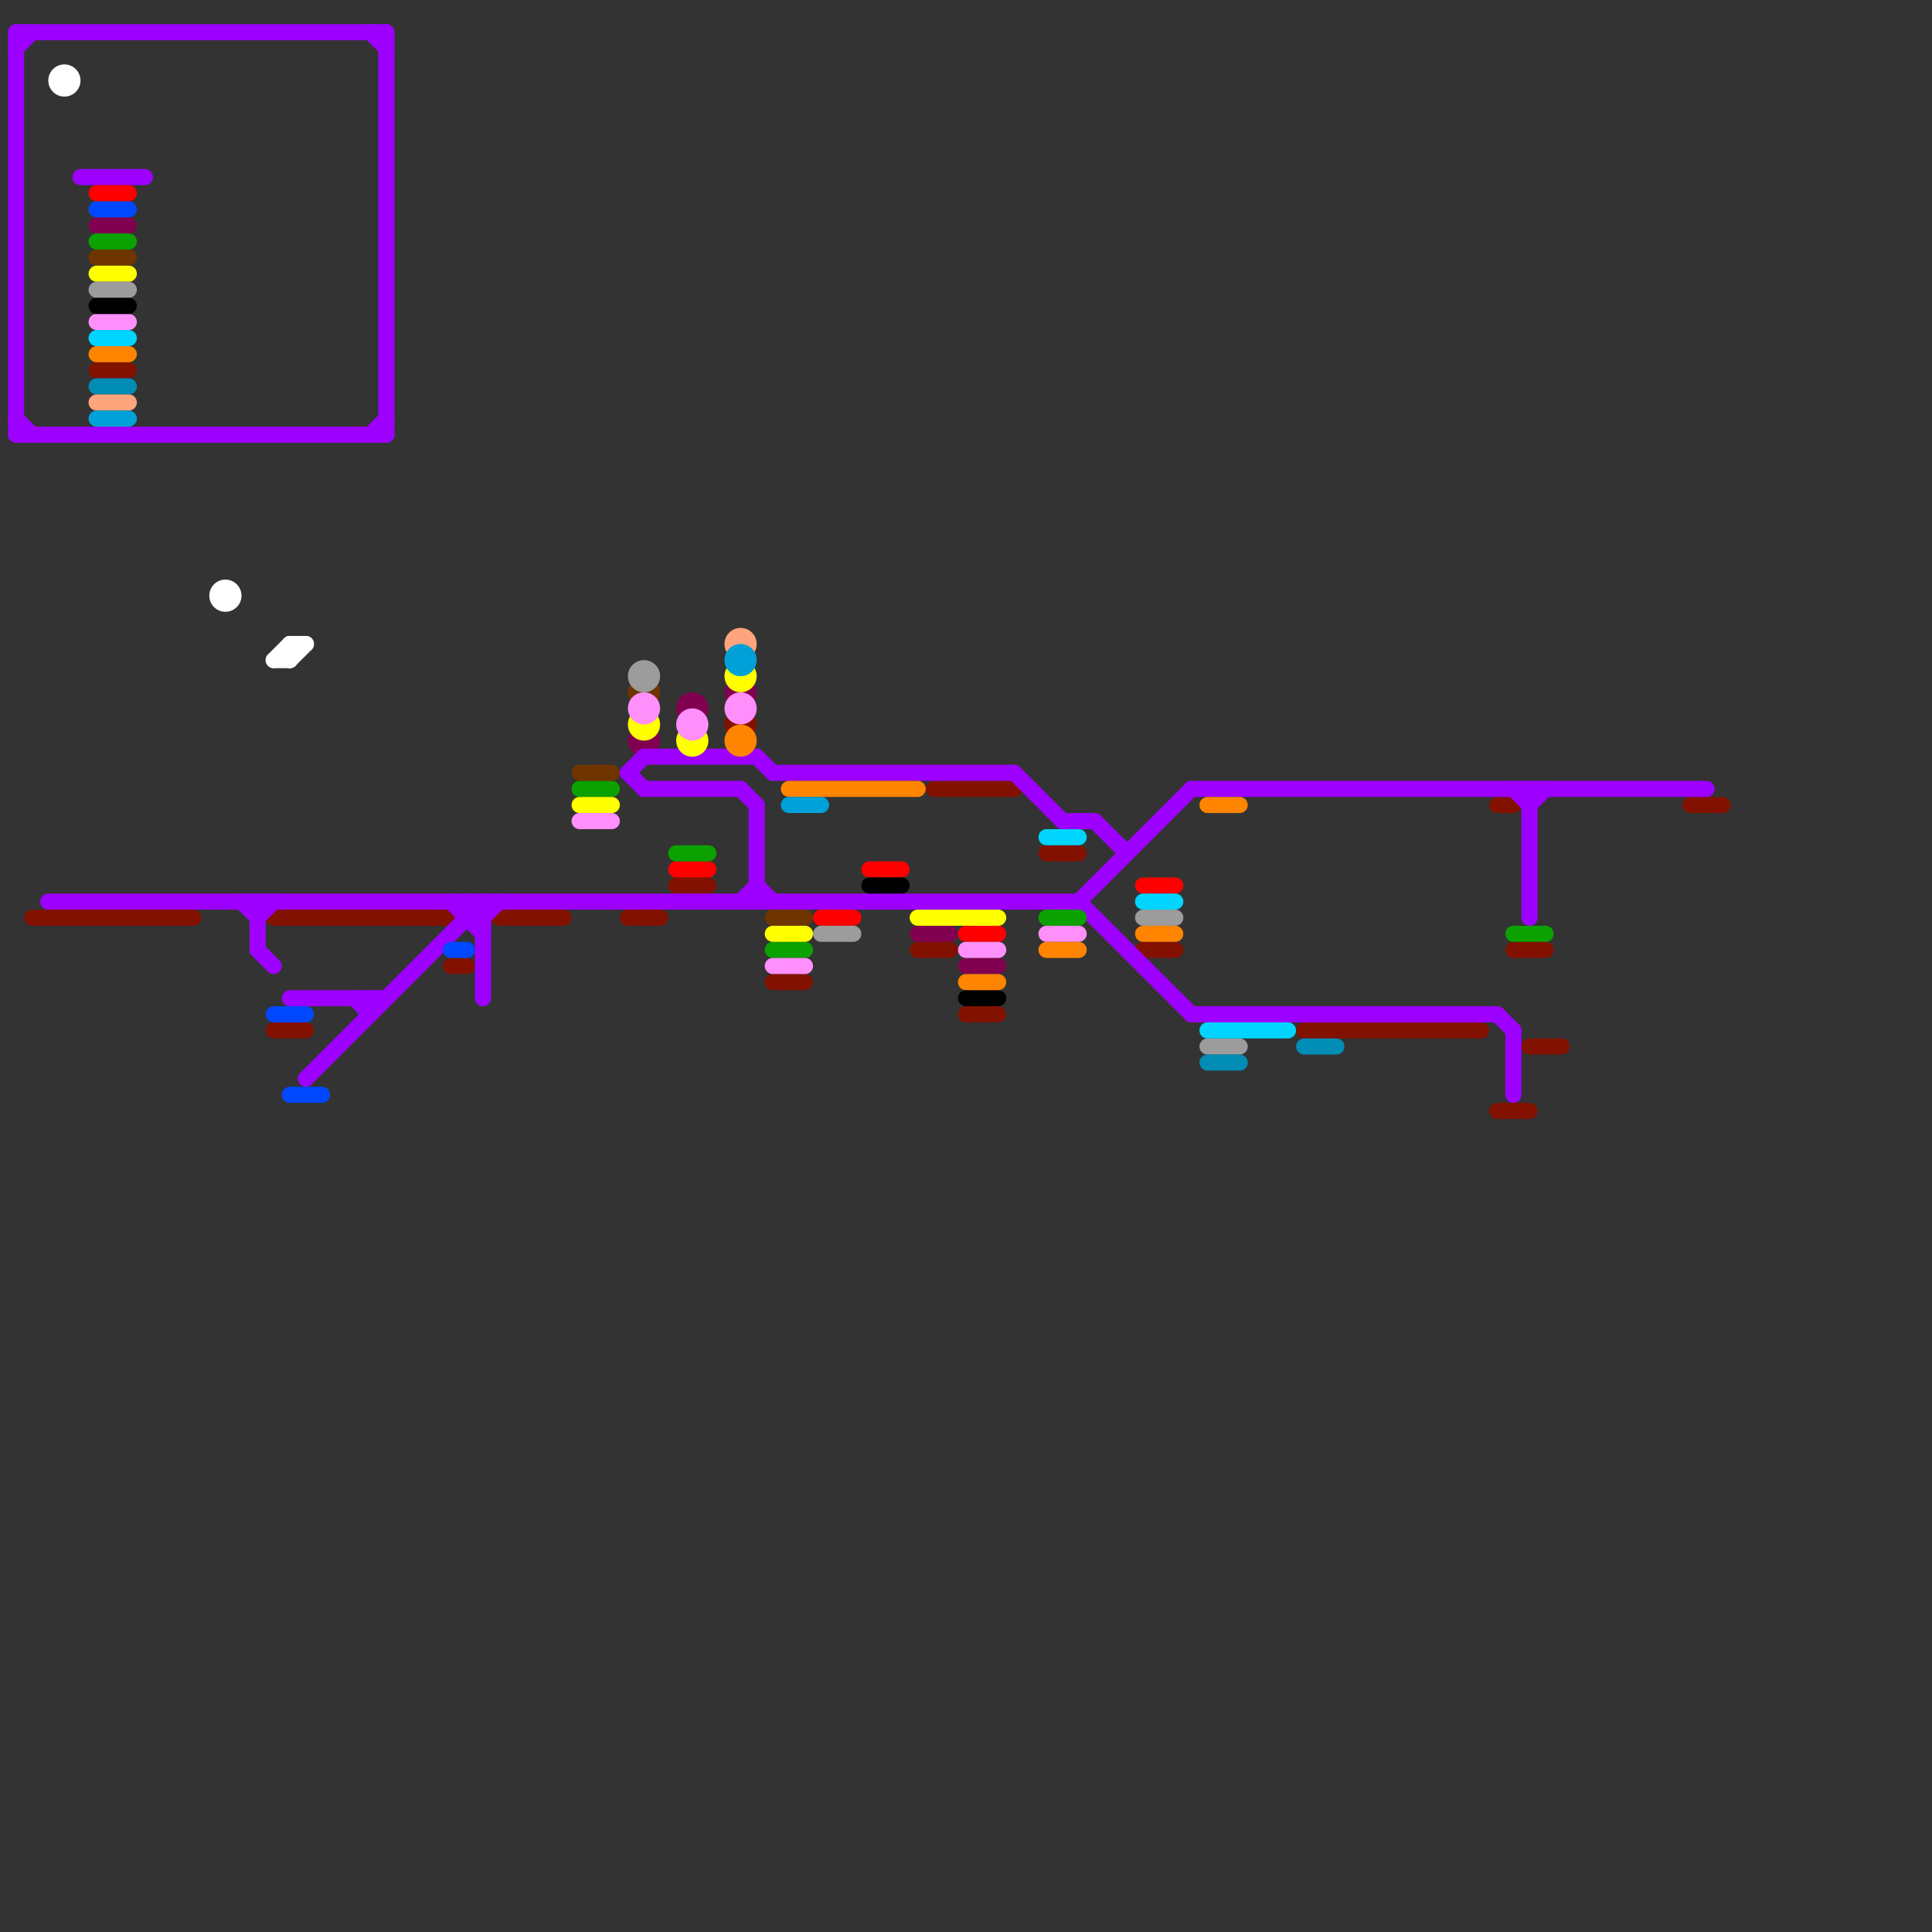 
<svg version="1.1" xmlns="http://www.w3.org/2000/svg" viewBox="0 0 120 120">
<rect x="0" y="0" width="120" height="120" fill="#333333" stroke="none"/>
<style>text { font: 1px Helvetica; font-weight: 600; white-space: pre; dominant-baseline: central; } line { stroke-width: 1; fill: none; stroke-linecap: round; stroke-linejoin: round; } .c0 { stroke: #820050 } .c1 { stroke: #831100 } .c2 { stroke: #9d00ff } .c3 { stroke: #ffffff } .c4 { stroke: #0048ff } .c5 { stroke: #ff0000 } .c6 { stroke: #0ba100 } .c7 { stroke: #6e3500 } .c8 { stroke: #ffff00 } .c9 { stroke: #ff8ffb } .c10 { stroke: #9c9c9c } .c11 { stroke: #000000 } .c12 { stroke: #ff8400 } .c13 { stroke: #00d4ff } .c14 { stroke: #008cb4 } .c15 { stroke: #ffa57d } .c16 { stroke: #00a1d8 } .w1 { stroke-width: 1; }</style><defs><g id="csm-9d00ff"><circle r="0.4" fill="#9d00ff"/><circle r="0.2" fill="#fff"/></g><g id="csm-ffffff"><circle r="0.4" fill="#ffffff"/><circle r="0.2" fill="#fff"/></g><g id="csm-ff0000"><circle r="0.4" fill="#ff0000"/><circle r="0.2" fill="#fff"/></g><g id="csm-0048ff"><circle r="0.4" fill="#0048ff"/><circle r="0.2" fill="#fff"/></g><g id="csm-820050"><circle r="0.4" fill="#820050"/><circle r="0.2" fill="#fff"/></g><g id="csm-0ba100"><circle r="0.4" fill="#0ba100"/><circle r="0.2" fill="#fff"/></g><g id="csm-6e3500"><circle r="0.4" fill="#6e3500"/><circle r="0.2" fill="#fff"/></g><g id="csm-ffff00"><circle r="0.4" fill="#ffff00"/><circle r="0.2" fill="#fff"/></g><g id="csm-9c9c9c"><circle r="0.4" fill="#9c9c9c"/><circle r="0.2" fill="#fff"/></g><g id="csm-000000"><circle r="0.4" fill="#000000"/><circle r="0.2" fill="#fff"/></g><g id="csm-ff8ffb"><circle r="0.4" fill="#ff8ffb"/><circle r="0.2" fill="#fff"/></g><g id="csm-00d4ff"><circle r="0.4" fill="#00d4ff"/><circle r="0.2" fill="#fff"/></g><g id="csm-ff8400"><circle r="0.4" fill="#ff8400"/><circle r="0.2" fill="#fff"/></g><g id="csm-831100"><circle r="0.4" fill="#831100"/><circle r="0.2" fill="#fff"/></g><g id="csm-008cb4"><circle r="0.4" fill="#008cb4"/><circle r="0.2" fill="#fff"/></g><g id="csm-ffa57d"><circle r="0.4" fill="#ffa57d"/><circle r="0.2" fill="#fff"/></g><g id="csm-00a1d8"><circle r="0.4" fill="#00a1d8"/><circle r="0.2" fill="#fff"/></g></defs><line class="c0 " x1="6" y1="14" x2="8" y2="14"/><line class="c0 " x1="60" y1="60" x2="62" y2="60"/><line class="c0 " x1="57" y1="58" x2="59" y2="58"/><circle cx="43" cy="44" r="1" fill="#820050" /><circle cx="40" cy="46" r="1" fill="#820050" /><circle cx="46" cy="43" r="1" fill="#820050" /><line class="c1 " x1="42" y1="55" x2="44" y2="55"/><line class="c1 " x1="31" y1="57" x2="35" y2="57"/><line class="c1 " x1="17" y1="57" x2="28" y2="57"/><line class="c1 " x1="39" y1="57" x2="41" y2="57"/><line class="c1 " x1="57" y1="59" x2="59" y2="59"/><line class="c1 " x1="81" y1="64" x2="92" y2="64"/><line class="c1 " x1="65" y1="53" x2="67" y2="53"/><line class="c1 " x1="60" y1="63" x2="62" y2="63"/><line class="c1 " x1="17" y1="64" x2="19" y2="64"/><line class="c1 " x1="2" y1="57" x2="12" y2="57"/><line class="c1 " x1="71" y1="59" x2="73" y2="59"/><line class="c1 " x1="6" y1="23" x2="8" y2="23"/><line class="c1 " x1="93" y1="69" x2="95" y2="69"/><line class="c1 " x1="58" y1="49" x2="63" y2="49"/><line class="c1 " x1="48" y1="61" x2="50" y2="61"/><line class="c1 " x1="28" y1="60" x2="29" y2="60"/><line class="c1 " x1="105" y1="50" x2="107" y2="50"/><line class="c1 " x1="93" y1="50" x2="94" y2="50"/><line class="c1 " x1="95" y1="65" x2="97" y2="65"/><line class="c1 " x1="94" y1="59" x2="96" y2="59"/><circle cx="46" cy="45" r="1" fill="#831100" /><line class="c2 " x1="48" y1="48" x2="63" y2="48"/><line class="c2 " x1="19" y1="67" x2="30" y2="56"/><line class="c2 " x1="47" y1="55" x2="48" y2="56"/><line class="c2 " x1="47" y1="50" x2="47" y2="56"/><line class="c2 " x1="93" y1="63" x2="94" y2="64"/><line class="c2 " x1="29" y1="57" x2="30" y2="57"/><line class="c2 " x1="74" y1="49" x2="106" y2="49"/><line class="c2 " x1="30" y1="56" x2="30" y2="62"/><line class="c2 " x1="94" y1="64" x2="94" y2="68"/><line class="c2 " x1="15" y1="56" x2="16" y2="57"/><line class="c2 " x1="67" y1="56" x2="74" y2="63"/><line class="c2 " x1="23" y1="27" x2="24" y2="26"/><line class="c2 " x1="68" y1="51" x2="70" y2="53"/><line class="c2 " x1="1" y1="2" x2="24" y2="2"/><line class="c2 " x1="47" y1="47" x2="48" y2="48"/><line class="c2 " x1="28" y1="56" x2="30" y2="58"/><line class="c2 " x1="94" y1="49" x2="95" y2="50"/><line class="c2 " x1="1" y1="26" x2="2" y2="27"/><line class="c2 " x1="3" y1="56" x2="67" y2="56"/><line class="c2 " x1="30" y1="57" x2="31" y2="56"/><line class="c2 " x1="29" y1="56" x2="29" y2="57"/><line class="c2 " x1="46" y1="56" x2="47" y2="55"/><line class="c2 " x1="1" y1="3" x2="2" y2="2"/><line class="c2 " x1="18" y1="62" x2="24" y2="62"/><line class="c2 " x1="5" y1="11" x2="9" y2="11"/><line class="c2 " x1="40" y1="49" x2="46" y2="49"/><line class="c2 " x1="23" y1="62" x2="23" y2="63"/><line class="c2 " x1="16" y1="57" x2="17" y2="56"/><line class="c2 " x1="40" y1="47" x2="47" y2="47"/><line class="c2 " x1="16" y1="59" x2="17" y2="60"/><line class="c2 " x1="1" y1="2" x2="1" y2="27"/><line class="c2 " x1="46" y1="49" x2="47" y2="50"/><line class="c2 " x1="39" y1="48" x2="40" y2="47"/><line class="c2 " x1="63" y1="48" x2="66" y2="51"/><line class="c2 " x1="95" y1="50" x2="96" y2="49"/><line class="c2 " x1="66" y1="51" x2="68" y2="51"/><line class="c2 " x1="95" y1="49" x2="95" y2="57"/><line class="c2 " x1="74" y1="63" x2="93" y2="63"/><line class="c2 " x1="67" y1="56" x2="74" y2="49"/><line class="c2 " x1="23" y1="2" x2="24" y2="3"/><line class="c2 " x1="22" y1="62" x2="23" y2="63"/><line class="c2 " x1="24" y1="2" x2="24" y2="27"/><line class="c2 " x1="29" y1="56" x2="30" y2="57"/><line class="c2 " x1="1" y1="27" x2="24" y2="27"/><line class="c2 " x1="39" y1="48" x2="40" y2="49"/><line class="c2 " x1="16" y1="56" x2="16" y2="59"/><line class="c3 " x1="18" y1="41" x2="19" y2="40"/><line class="c3 " x1="18" y1="40" x2="19" y2="40"/><line class="c3 " x1="17" y1="41" x2="18" y2="41"/><line class="c3 " x1="18" y1="40" x2="18" y2="41"/><line class="c3 " x1="17" y1="41" x2="18" y2="40"/><circle cx="4" cy="5" r="1" fill="#ffffff" /><circle cx="14" cy="37" r="1" fill="#ffffff" /><line class="c4 " x1="6" y1="13" x2="8" y2="13"/><line class="c4 " x1="18" y1="68" x2="20" y2="68"/><line class="c4 " x1="17" y1="63" x2="19" y2="63"/><line class="c4 " x1="28" y1="59" x2="29" y2="59"/><line class="c5 " x1="6" y1="12" x2="8" y2="12"/><line class="c5 " x1="60" y1="58" x2="62" y2="58"/><line class="c5 " x1="54" y1="54" x2="56" y2="54"/><line class="c5 " x1="51" y1="57" x2="53" y2="57"/><line class="c5 " x1="71" y1="55" x2="73" y2="55"/><line class="c5 " x1="42" y1="54" x2="44" y2="54"/><line class="c6 " x1="65" y1="57" x2="67" y2="57"/><line class="c6 " x1="94" y1="58" x2="96" y2="58"/><line class="c6 " x1="42" y1="53" x2="44" y2="53"/><line class="c6 " x1="48" y1="59" x2="50" y2="59"/><line class="c6 " x1="6" y1="15" x2="8" y2="15"/><line class="c6 " x1="36" y1="49" x2="38" y2="49"/><line class="c7 " x1="48" y1="57" x2="50" y2="57"/><line class="c7 " x1="6" y1="16" x2="8" y2="16"/><line class="c7 " x1="36" y1="48" x2="38" y2="48"/><circle cx="40" cy="43" r="1" fill="#6e3500" /><line class="c8 " x1="57" y1="57" x2="62" y2="57"/><line class="c8 " x1="48" y1="58" x2="50" y2="58"/><line class="c8 " x1="6" y1="17" x2="8" y2="17"/><line class="c8 " x1="36" y1="50" x2="38" y2="50"/><circle cx="46" cy="42" r="1" fill="#ffff00" /><circle cx="40" cy="45" r="1" fill="#ffff00" /><circle cx="43" cy="46" r="1" fill="#ffff00" /><line class="c9 " x1="48" y1="60" x2="50" y2="60"/><line class="c9 " x1="6" y1="20" x2="8" y2="20"/><line class="c9 " x1="60" y1="59" x2="62" y2="59"/><line class="c9 " x1="65" y1="58" x2="67" y2="58"/><line class="c9 " x1="36" y1="51" x2="38" y2="51"/><circle cx="40" cy="44" r="1" fill="#ff8ffb" /><circle cx="43" cy="45" r="1" fill="#ff8ffb" /><circle cx="46" cy="44" r="1" fill="#ff8ffb" /><line class="c10 " x1="71" y1="57" x2="73" y2="57"/><line class="c10 " x1="6" y1="18" x2="8" y2="18"/><line class="c10 " x1="51" y1="58" x2="53" y2="58"/><line class="c10 " x1="75" y1="65" x2="77" y2="65"/><circle cx="40" cy="42" r="1" fill="#9c9c9c" /><line class="c11 " x1="54" y1="55" x2="56" y2="55"/><line class="c11 " x1="60" y1="62" x2="62" y2="62"/><line class="c11 " x1="6" y1="19" x2="8" y2="19"/><line class="c12 " x1="75" y1="50" x2="77" y2="50"/><line class="c12 " x1="60" y1="61" x2="62" y2="61"/><line class="c12 " x1="49" y1="49" x2="57" y2="49"/><line class="c12 " x1="65" y1="59" x2="67" y2="59"/><line class="c12 " x1="71" y1="58" x2="73" y2="58"/><line class="c12 " x1="6" y1="22" x2="8" y2="22"/><circle cx="46" cy="46" r="1" fill="#ff8400" /><line class="c13 " x1="71" y1="56" x2="73" y2="56"/><line class="c13 " x1="65" y1="52" x2="67" y2="52"/><line class="c13 " x1="75" y1="64" x2="80" y2="64"/><line class="c13 " x1="6" y1="21" x2="8" y2="21"/><line class="c14 " x1="75" y1="66" x2="77" y2="66"/><line class="c14 " x1="6" y1="24" x2="8" y2="24"/><line class="c14 " x1="81" y1="65" x2="83" y2="65"/><line class="c15 " x1="6" y1="25" x2="8" y2="25"/><circle cx="46" cy="40" r="1" fill="#ffa57d" /><line class="c16 " x1="49" y1="50" x2="51" y2="50"/><line class="c16 " x1="6" y1="26" x2="8" y2="26"/><circle cx="46" cy="41" r="1" fill="#00a1d8" />
</svg>
